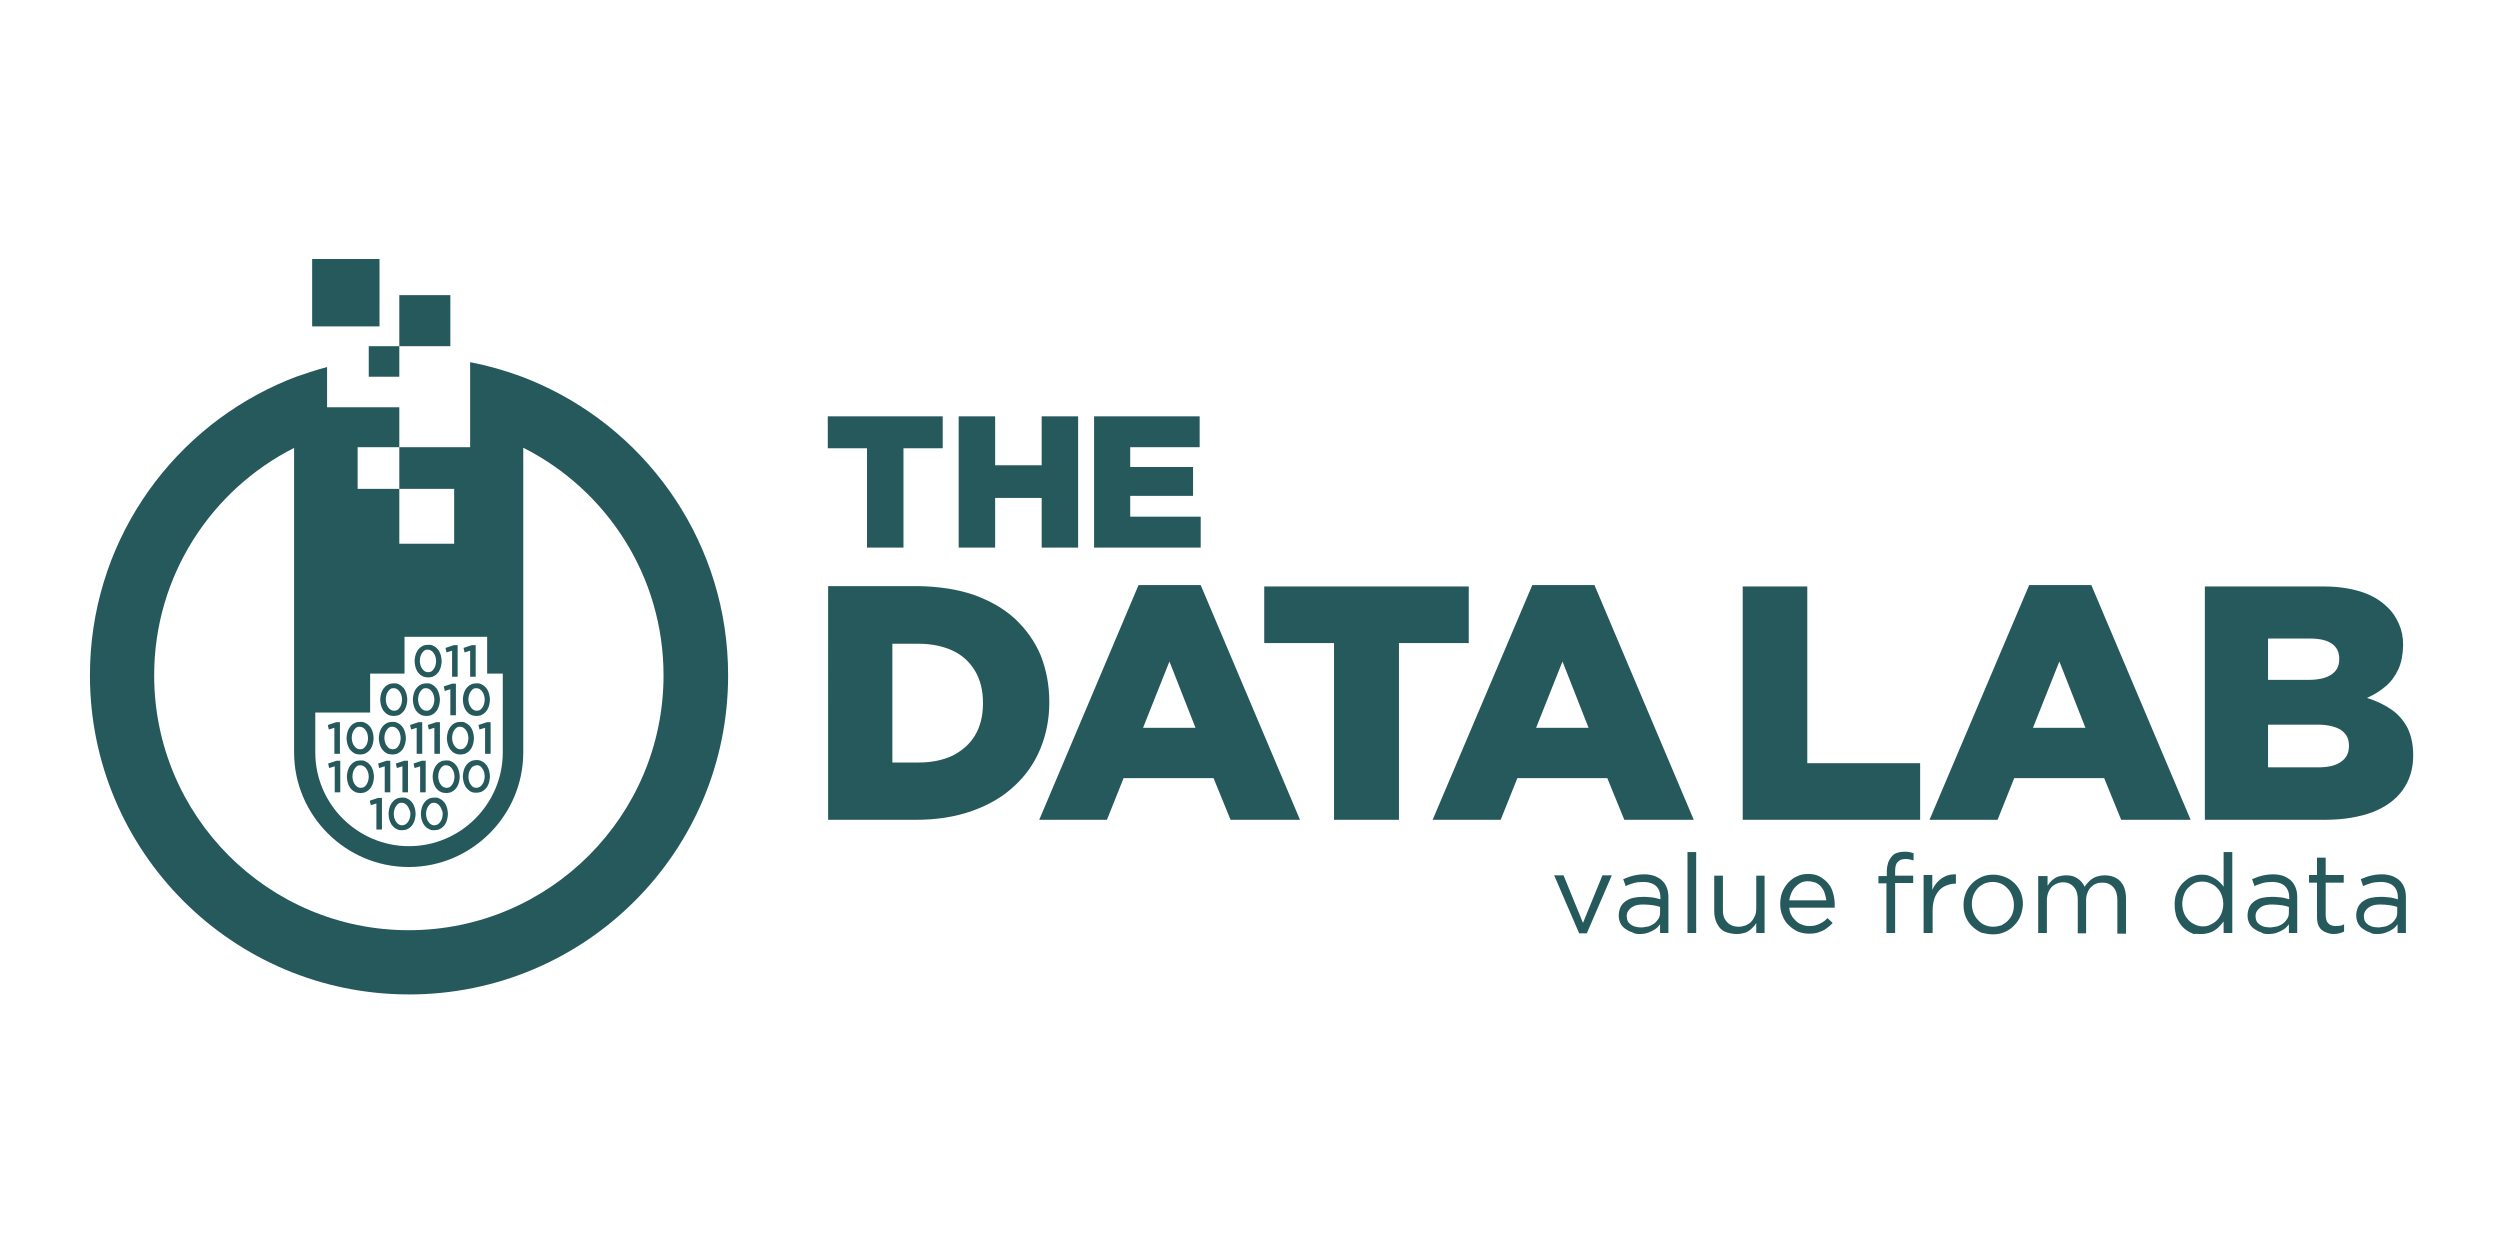 <?xml version="1.0" encoding="utf-8"?>
<!-- Generator: Adobe Illustrator 26.3.1, SVG Export Plug-In . SVG Version: 6.00 Build 0)  -->
<svg version="1.1" id="Layer_1" xmlns="http://www.w3.org/2000/svg" xmlns:xlink="http://www.w3.org/1999/xlink" x="0px" y="0px"
	 viewBox="0 0 720 360" style="enable-background:new 0 0 720 360;" xml:space="preserve">
<style type="text/css">
	.st0{fill-rule:evenodd;clip-rule:evenodd;fill:#25595C;}
	.st1{fill:#25595C;}
</style>
<path class="st0" d="M80,110.7c-31.9,14.4-54.1,46.5-54.1,83.8c0,50.7,41.1,91.9,91.9,91.9s91.9-41.1,91.9-91.9
	c0-37.3-22.2-69.4-54.1-83.8c-1.7-0.8-3.5-1.5-5.3-2.2c-4.8-1.8-9.8-3.2-14.9-4.2v4.2v20.3H115v12h15.8v15.8H115v-15.8h-12v-12h12
	v-11.5c-6.9,0-13.8,0-20.8,0v-8.8v-2.8c-3,0.8-6,1.8-8.9,2.8C83.5,109.2,81.7,109.9,80,110.7L80,110.7z M90.8,216.1v-10.9h15.8V194
	h9.9v-10.6h23.8V194h4.5v13.8v8.9c0,14.8-12.1,27-27,27c-14.8,0-27-12.1-27-27L90.8,216.1L90.8,216.1z M150.8,129
	c23.9,12.1,40.3,36.9,40.3,65.5c0,40.5-32.9,73.4-73.4,73.4S44.4,235,44.4,194.5c0-28.6,16.4-53.4,40.3-65.5v87.7
	c0,18.2,14.9,33,33,33l0,0c18.2,0,33-14.9,33-33V129z"/>
<path class="st0" d="M115,99.7h-8.8v8.8h8.8V99.7h14.7V85H115V99.7L115,99.7z M89.9,74.6h19.4v19.4H89.9V74.6z"/>
<path class="st1" d="M135.4,194.9h1.6v-9.1h-1.1l-2.4,0.8l0.3,1.3l1.6-0.5V194.9L135.4,194.9z M121.9,237.2c0.2,0.4,0.5,0.7,0.8,1
	c0.3,0.3,0.7,0.5,1.1,0.7c0.4,0.2,0.8,0.2,1.3,0.2c0.5,0,0.9-0.1,1.3-0.2c0.4-0.2,0.8-0.4,1.1-0.7c0.3-0.3,0.6-0.6,0.8-1
	c0.2-0.4,0.4-0.8,0.5-1.3c0.1-0.5,0.2-1,0.2-1.5v0c0-0.5-0.1-1-0.2-1.5c-0.1-0.5-0.3-0.9-0.5-1.3c-0.2-0.4-0.5-0.7-0.8-1
	c-0.3-0.3-0.7-0.5-1.1-0.7c-0.4-0.2-0.8-0.2-1.3-0.2c-0.5,0-0.9,0.1-1.3,0.2c-0.4,0.2-0.8,0.4-1.1,0.7c-0.3,0.3-0.6,0.6-0.8,1
	c-0.2,0.4-0.4,0.8-0.5,1.3c-0.1,0.5-0.2,1-0.2,1.5v0c0,0.5,0.1,1,0.2,1.5C121.5,236.4,121.7,236.8,121.9,237.2L121.9,237.2z
	 M127.5,234.4c0,0.5-0.1,0.9-0.2,1.3c-0.1,0.4-0.3,0.7-0.5,1c-0.2,0.3-0.4,0.5-0.7,0.7c-0.3,0.2-0.6,0.2-1,0.3c-0.4,0-0.7-0.1-1-0.3
	c-0.3-0.2-0.5-0.4-0.7-0.7c-0.2-0.3-0.4-0.6-0.5-1c-0.1-0.4-0.2-0.8-0.2-1.3v0c0-0.5,0.1-0.9,0.2-1.3c0.1-0.4,0.3-0.7,0.5-1
	c0.2-0.3,0.4-0.5,0.7-0.7c0.3-0.2,0.6-0.2,0.9-0.2c0.4,0,0.7,0.1,1,0.3c0.3,0.2,0.5,0.4,0.7,0.7c0.2,0.3,0.4,0.6,0.5,1
	C127.4,233.5,127.5,233.9,127.5,234.4L127.5,234.4L127.5,234.4z M112.6,237.2c0.2,0.4,0.5,0.7,0.8,1c0.3,0.3,0.7,0.5,1.1,0.7
	c0.4,0.2,0.8,0.2,1.3,0.2c0.5,0,0.9-0.1,1.3-0.2c0.4-0.2,0.8-0.4,1.1-0.7c0.3-0.3,0.6-0.6,0.8-1c0.2-0.4,0.4-0.8,0.5-1.3
	c0.1-0.5,0.2-1,0.2-1.5v0c0-0.5-0.1-1-0.2-1.5c-0.1-0.5-0.3-0.9-0.5-1.3c-0.2-0.4-0.5-0.7-0.8-1c-0.3-0.3-0.7-0.5-1.1-0.7
	c-0.4-0.2-0.8-0.2-1.3-0.2c-0.5,0-0.9,0.1-1.3,0.2c-0.4,0.2-0.8,0.4-1.1,0.7c-0.3,0.3-0.6,0.6-0.8,1c-0.2,0.4-0.4,0.8-0.5,1.3
	c-0.1,0.5-0.2,1-0.2,1.5v0c0,0.5,0.1,1,0.2,1.5C112.2,236.4,112.4,236.8,112.6,237.2L112.6,237.2z M118.2,234.4
	c0,0.5-0.1,0.9-0.2,1.3c-0.1,0.4-0.3,0.7-0.5,1c-0.2,0.3-0.4,0.5-0.7,0.7c-0.3,0.2-0.6,0.2-1,0.3c-0.4,0-0.7-0.1-1-0.3
	c-0.3-0.2-0.5-0.4-0.7-0.7c-0.2-0.3-0.4-0.6-0.5-1c-0.1-0.4-0.2-0.8-0.2-1.3v0c0-0.5,0.1-0.9,0.2-1.3c0.1-0.4,0.3-0.7,0.5-1
	c0.2-0.3,0.4-0.5,0.7-0.7c0.3-0.2,0.6-0.2,0.9-0.2c0.4,0,0.7,0.1,1,0.3c0.3,0.2,0.5,0.4,0.7,0.7c0.2,0.3,0.4,0.6,0.5,1
	C118.1,233.5,118.2,233.9,118.2,234.4L118.2,234.4L118.2,234.4z M108.4,231.4v7.5h1.6v-9.1h-1.1l-2.4,0.8l0.3,1.3L108.4,231.4
	L108.4,231.4z M128.6,226.9c-0.4,0-0.7-0.1-1-0.3c-0.3-0.2-0.5-0.4-0.7-0.7c-0.2-0.3-0.4-0.6-0.5-1c-0.1-0.4-0.2-0.8-0.2-1.3v0
	c0-0.5,0.1-0.9,0.2-1.3c0.1-0.4,0.3-0.7,0.5-1c0.2-0.3,0.4-0.5,0.7-0.7c0.3-0.2,0.6-0.2,0.9-0.2c0.4,0,0.7,0.1,1,0.3
	c0.3,0.2,0.5,0.4,0.7,0.7c0.2,0.3,0.4,0.6,0.5,1c0.1,0.4,0.2,0.8,0.2,1.3v0c0,0.4-0.1,0.9-0.2,1.3c-0.1,0.4-0.3,0.7-0.5,1
	c-0.2,0.3-0.4,0.5-0.7,0.7C129.2,226.8,128.9,226.9,128.6,226.9L128.6,226.9z M135.9,228.1c0.4,0.2,0.8,0.2,1.3,0.2
	c0.5,0,0.9-0.1,1.3-0.2c0.4-0.2,0.8-0.4,1.1-0.7c0.3-0.3,0.6-0.6,0.8-1c0.2-0.4,0.4-0.8,0.5-1.3c0.1-0.5,0.2-1,0.2-1.5v0
	c0-0.5-0.1-1-0.2-1.5c-0.1-0.5-0.3-0.9-0.5-1.3c-0.2-0.4-0.5-0.7-0.8-1c-0.3-0.3-0.7-0.5-1.1-0.7c-0.3-0.1-0.6-0.2-1-0.2
	c-0.1,0-0.2,0-0.3,0c-0.5,0-0.9,0.1-1.3,0.2c-0.4,0.2-0.8,0.4-1.1,0.7c-0.3,0.3-0.6,0.6-0.8,1c0,0.1-0.1,0.1-0.1,0.2
	c-0.2,0.3-0.3,0.7-0.4,1.1c-0.1,0.5-0.2,1-0.2,1.5v0c0,0.5,0.1,1,0.2,1.5c0.1,0.5,0.3,0.9,0.5,1.3c0.2,0.4,0.5,0.7,0.8,1
	C135.1,227.7,135.5,228,135.9,228.1L135.9,228.1z M136.3,226.7c-0.3-0.2-0.5-0.4-0.7-0.7c-0.2-0.3-0.4-0.6-0.5-1
	c-0.1-0.4-0.2-0.8-0.2-1.3v0c0-0.5,0.1-0.9,0.2-1.3c0.1-0.4,0.3-0.7,0.5-1c0.1-0.1,0.1-0.2,0.2-0.3c0.2-0.2,0.3-0.3,0.5-0.4
	c0.3-0.2,0.6-0.2,0.9-0.3c0.1,0,0.3,0,0.4,0c0.2,0,0.4,0.1,0.6,0.2c0.3,0.2,0.5,0.4,0.7,0.7c0.2,0.3,0.4,0.6,0.5,1
	c0.1,0.4,0.2,0.8,0.2,1.3v0c0,0.4-0.1,0.9-0.2,1.3c-0.1,0.4-0.3,0.7-0.5,1c-0.2,0.3-0.4,0.5-0.7,0.7c-0.3,0.2-0.6,0.2-1,0.3
	C136.9,226.9,136.6,226.8,136.3,226.7L136.3,226.7z M128.5,228.4c0.5,0,0.9-0.1,1.3-0.2c0.4-0.2,0.8-0.4,1.1-0.7
	c0.3-0.3,0.6-0.6,0.8-1c0.2-0.4,0.4-0.8,0.5-1.3c0.1-0.5,0.2-1,0.2-1.5v0c0-0.5-0.1-1-0.2-1.5c-0.1-0.5-0.3-0.9-0.5-1.3
	c-0.2-0.4-0.5-0.7-0.8-1c-0.3-0.3-0.7-0.5-1.1-0.7c-0.4-0.2-0.8-0.2-1.3-0.2c-0.5,0-0.9,0.1-1.3,0.2c-0.4,0.2-0.8,0.4-1.1,0.7
	c-0.3,0.3-0.6,0.6-0.8,1c-0.2,0.4-0.4,0.8-0.5,1.3c-0.1,0.5-0.2,1-0.2,1.5v0c0,0.5,0.1,1,0.2,1.5c0.1,0.5,0.3,0.9,0.5,1.3
	c0.2,0.4,0.5,0.7,0.8,1c0.3,0.3,0.7,0.5,1.1,0.7C127.6,228.3,128.1,228.4,128.5,228.4L128.5,228.4z M121,228.2h1.6v-9.1h-1.1
	l-2.4,0.8l0.3,1.3l1.6-0.5V228.2L121,228.2z M115.9,228.2h1.6v-9.1h-1.1l-2.4,0.8l0.3,1.3l1.6-0.5V228.2L115.9,228.2z M110.8,228.2
	h1.6v-9.1h-1.1l-2.4,0.8l0.3,1.3l1.6-0.5V228.2L110.8,228.2z M103.9,226.9c-0.4,0-0.7-0.1-1-0.3c-0.3-0.2-0.5-0.4-0.7-0.7
	c-0.2-0.3-0.4-0.6-0.5-1c-0.1-0.4-0.2-0.8-0.2-1.3v0c0-0.5,0.1-0.9,0.2-1.3c0.1-0.4,0.3-0.7,0.5-1c0.2-0.3,0.4-0.5,0.7-0.7
	c0.3-0.2,0.6-0.2,0.9-0.2c0.4,0,0.7,0.1,1,0.3c0.3,0.2,0.5,0.4,0.7,0.7c0.2,0.3,0.4,0.6,0.5,1c0.1,0.4,0.2,0.8,0.2,1.3v0
	c0,0.4-0.1,0.9-0.2,1.3c-0.1,0.4-0.3,0.7-0.5,1c-0.2,0.3-0.4,0.5-0.7,0.7C104.5,226.8,104.2,226.9,103.9,226.9L103.9,226.9z
	 M103.8,228.4c0.5,0,0.9-0.1,1.3-0.2c0.4-0.2,0.8-0.4,1.1-0.7c0.3-0.3,0.6-0.6,0.8-1c0.2-0.4,0.4-0.8,0.5-1.3c0.1-0.5,0.2-1,0.2-1.5
	v0c0-0.5-0.1-1-0.2-1.5c-0.1-0.5-0.3-0.9-0.5-1.3c-0.2-0.4-0.5-0.7-0.8-1c-0.3-0.3-0.7-0.5-1.1-0.7c-0.4-0.2-0.8-0.2-1.3-0.2
	c-0.5,0-0.9,0.1-1.3,0.2c-0.4,0.2-0.8,0.4-1.1,0.7c-0.3,0.3-0.6,0.6-0.8,1c-0.2,0.4-0.4,0.8-0.5,1.3c-0.1,0.5-0.2,1-0.2,1.5v0
	c0,0.5,0.1,1,0.2,1.5c0.1,0.5,0.3,0.9,0.5,1.3c0.2,0.4,0.5,0.7,0.8,1c0.3,0.3,0.7,0.5,1.1,0.7C102.9,228.3,103.4,228.4,103.8,228.4
	L103.8,228.4z M96.4,228.2h1.6v-9.1h-1.1l-2.4,0.8l0.3,1.3l1.6-0.5V228.2L96.4,228.2z M132.6,215.8c-0.4,0-0.7-0.1-1-0.3
	c-0.3-0.2-0.5-0.4-0.7-0.7c-0.2-0.3-0.4-0.6-0.5-1c-0.1-0.4-0.2-0.8-0.2-1.3v0c0-0.5,0.1-0.9,0.2-1.3c0.1-0.4,0.3-0.7,0.5-1
	c0.2-0.3,0.4-0.5,0.7-0.7c0.3-0.2,0.6-0.2,0.9-0.2c0.4,0,0.7,0.1,1,0.3c0.3,0.2,0.5,0.4,0.7,0.7c0.2,0.3,0.4,0.6,0.5,1
	c0.1,0.4,0.2,0.8,0.2,1.3v0c0,0.4-0.1,0.9-0.2,1.3c-0.1,0.4-0.3,0.7-0.5,1c-0.2,0.3-0.4,0.5-0.7,0.7
	C133.3,215.7,133,215.8,132.6,215.8L132.6,215.8z M132.6,217.3c0.5,0,0.9-0.1,1.3-0.2c0.4-0.2,0.8-0.4,1.1-0.7
	c0.3-0.3,0.6-0.6,0.8-1c0.2-0.4,0.4-0.8,0.5-1.3c0.1-0.5,0.2-1,0.2-1.5v0c0-0.5-0.1-1-0.2-1.5c-0.1-0.5-0.3-0.9-0.5-1.3
	c-0.2-0.4-0.5-0.7-0.8-1c-0.3-0.3-0.7-0.5-1.1-0.7c-0.4-0.2-0.8-0.2-1.3-0.2c-0.5,0-0.9,0.1-1.3,0.2c-0.4,0.2-0.8,0.4-1.1,0.7
	c-0.3,0.3-0.6,0.6-0.8,1c-0.2,0.4-0.4,0.8-0.5,1.3c-0.1,0.5-0.2,1-0.2,1.5v0c0,0.5,0.1,1,0.2,1.5c0.1,0.5,0.3,0.9,0.5,1.3
	c0.2,0.4,0.5,0.7,0.8,1c0.3,0.3,0.7,0.5,1.1,0.7C131.7,217.2,132.1,217.3,132.6,217.3L132.6,217.3z M125.1,217.1h1.6V208h-1.1
	l-2.4,0.8l0.3,1.3l1.6-0.5V217.1L125.1,217.1z M120,217.1h1.6V208h-1.1l-2.4,0.8l0.3,1.3l1.6-0.5V217.1L120,217.1z M113.1,215.8
	c-0.4,0-0.7-0.1-1-0.3c-0.3-0.2-0.5-0.4-0.7-0.7c-0.2-0.3-0.4-0.6-0.5-1c-0.1-0.4-0.2-0.8-0.2-1.3v0c0-0.5,0.1-0.9,0.2-1.3
	c0.1-0.4,0.3-0.7,0.5-1c0.2-0.3,0.4-0.5,0.7-0.7c0.3-0.2,0.6-0.2,0.9-0.2c0.4,0,0.7,0.1,1,0.3c0.3,0.2,0.5,0.4,0.7,0.7
	c0.2,0.3,0.4,0.6,0.5,1c0.1,0.4,0.2,0.8,0.2,1.3v0c0,0.4-0.1,0.9-0.2,1.3c-0.1,0.4-0.3,0.7-0.5,1c-0.2,0.3-0.4,0.5-0.7,0.7
	C113.7,215.7,113.4,215.8,113.1,215.8L113.1,215.8z M113,217.3c0.5,0,0.9-0.1,1.3-0.2c0.4-0.2,0.8-0.4,1.1-0.7
	c0.3-0.3,0.6-0.6,0.8-1c0.2-0.4,0.4-0.8,0.5-1.3c0.1-0.5,0.2-1,0.2-1.5v0c0-0.5-0.1-1-0.2-1.5c-0.1-0.5-0.3-0.9-0.5-1.3
	c-0.2-0.4-0.5-0.7-0.8-1c-0.3-0.3-0.7-0.5-1.1-0.7c-0.4-0.2-0.8-0.2-1.3-0.2c-0.5,0-0.9,0.1-1.3,0.2c-0.4,0.2-0.8,0.4-1.1,0.7
	c-0.3,0.3-0.6,0.6-0.8,1c-0.2,0.4-0.4,0.8-0.5,1.3c-0.1,0.5-0.2,1-0.2,1.5v0c0,0.5,0.1,1,0.2,1.5c0.1,0.5,0.3,0.9,0.5,1.3
	c0.2,0.4,0.5,0.7,0.8,1c0.3,0.3,0.7,0.5,1.1,0.7C112.1,217.2,112.6,217.3,113,217.3L113,217.3z M103.7,215.8c-0.4,0-0.7-0.1-1-0.3
	c-0.3-0.2-0.5-0.4-0.7-0.7c-0.2-0.3-0.4-0.6-0.5-1c-0.1-0.4-0.2-0.8-0.2-1.3v0c0-0.5,0.1-0.9,0.2-1.3c0.1-0.4,0.3-0.7,0.5-1
	c0.2-0.3,0.4-0.5,0.7-0.7c0.3-0.2,0.6-0.2,0.9-0.2c0.4,0,0.7,0.1,1,0.3c0.3,0.2,0.5,0.4,0.7,0.7c0.2,0.3,0.4,0.6,0.5,1
	c0.1,0.4,0.2,0.8,0.2,1.3v0c0,0.4-0.1,0.9-0.2,1.3c-0.1,0.4-0.3,0.7-0.5,1c-0.2,0.3-0.4,0.5-0.7,0.7
	C104.4,215.7,104,215.8,103.7,215.8L103.7,215.8z M103.7,217.3c0.5,0,0.9-0.1,1.3-0.2c0.4-0.2,0.8-0.4,1.1-0.7
	c0.3-0.3,0.6-0.6,0.8-1c0.2-0.4,0.4-0.8,0.5-1.3c0.1-0.5,0.2-1,0.2-1.5v0c0-0.5-0.1-1-0.2-1.5c-0.1-0.5-0.3-0.9-0.5-1.3
	c-0.2-0.4-0.5-0.7-0.8-1c-0.3-0.3-0.7-0.5-1.1-0.7c-0.4-0.2-0.8-0.2-1.3-0.2c-0.5,0-0.9,0.1-1.3,0.2c-0.4,0.2-0.8,0.4-1.1,0.7
	c-0.3,0.3-0.6,0.6-0.8,1c-0.2,0.4-0.4,0.8-0.5,1.3c-0.1,0.5-0.2,1-0.2,1.5v0c0,0.5,0.1,1,0.2,1.5c0.1,0.5,0.3,0.9,0.5,1.3
	c0.2,0.4,0.5,0.7,0.8,1c0.3,0.3,0.7,0.5,1.1,0.7C102.7,217.2,103.2,217.3,103.7,217.3L103.7,217.3z M96.3,209.6v7.5h1.6V208h-1.1
	l-2.4,0.8l0.3,1.3L96.3,209.6L96.3,209.6z M139.7,209.6v7.5h1.6V208h-1.1l-2.4,0.8l0.3,1.3L139.7,209.6L139.7,209.6z M137.3,204.7
	c-0.4,0-0.7-0.1-1-0.3c-0.3-0.2-0.5-0.4-0.7-0.7c-0.2-0.3-0.4-0.6-0.5-1c-0.1-0.4-0.2-0.8-0.2-1.3v0c0-0.5,0.1-0.9,0.2-1.3
	c0.1-0.4,0.3-0.7,0.5-1c0.2-0.3,0.4-0.5,0.7-0.7c0.3-0.2,0.6-0.2,0.9-0.2c0.4,0,0.7,0.1,1,0.3c0.3,0.2,0.5,0.4,0.7,0.7
	c0.2,0.3,0.4,0.6,0.5,1c0.1,0.4,0.2,0.8,0.2,1.3v0c0,0.4-0.1,0.9-0.2,1.3c-0.1,0.4-0.3,0.7-0.5,1c-0.2,0.3-0.4,0.5-0.7,0.7
	C137.9,204.6,137.6,204.7,137.3,204.7L137.3,204.7z M137.2,206.2c0.5,0,0.9-0.1,1.3-0.2c0.4-0.2,0.8-0.4,1.1-0.7
	c0.3-0.3,0.6-0.6,0.8-1c0.2-0.4,0.4-0.8,0.5-1.3c0.1-0.5,0.2-1,0.2-1.5v0c0-0.5-0.1-1-0.2-1.5c-0.1-0.5-0.3-0.9-0.5-1.3
	c-0.2-0.4-0.5-0.7-0.8-1c-0.3-0.3-0.7-0.5-1.1-0.7c-0.4-0.2-0.8-0.2-1.3-0.2c-0.5,0-0.9,0.1-1.3,0.2c-0.4,0.2-0.8,0.4-1.1,0.7
	c-0.3,0.3-0.6,0.6-0.8,1c-0.2,0.4-0.4,0.8-0.5,1.3c-0.1,0.5-0.2,1-0.2,1.5v0c0,0.5,0.1,1,0.2,1.5c0.1,0.5,0.3,0.9,0.5,1.3
	c0.2,0.4,0.5,0.7,0.8,1c0.3,0.3,0.7,0.5,1.1,0.7C136.3,206.1,136.8,206.2,137.2,206.2L137.2,206.2z M129.7,206h1.6v-9.1h-1.1
	l-2.4,0.8l0.3,1.3l1.6-0.5V206L129.7,206z M122.8,204.7c-0.4,0-0.7-0.1-1-0.3c-0.3-0.2-0.5-0.4-0.7-0.7c-0.2-0.3-0.4-0.6-0.5-1
	c-0.1-0.4-0.2-0.8-0.2-1.3v0c0-0.5,0.1-0.9,0.2-1.3c0.1-0.4,0.3-0.7,0.5-1c0.2-0.3,0.4-0.5,0.7-0.7c0.3-0.2,0.6-0.2,0.9-0.2
	c0.4,0,0.7,0.1,1,0.3c0.3,0.2,0.5,0.4,0.7,0.7c0.2,0.3,0.4,0.6,0.5,1c0.1,0.4,0.2,0.8,0.2,1.3v0c0,0.4-0.1,0.9-0.2,1.3
	c-0.1,0.4-0.3,0.7-0.5,1c-0.2,0.3-0.4,0.5-0.7,0.7C123.5,204.6,123.2,204.7,122.8,204.7L122.8,204.7z M122.8,206.2
	c0.5,0,0.9-0.1,1.3-0.2c0.4-0.2,0.8-0.4,1.1-0.7c0.3-0.3,0.6-0.6,0.8-1c0.2-0.4,0.4-0.8,0.5-1.3c0.1-0.5,0.2-1,0.2-1.5v0
	c0-0.5-0.1-1-0.2-1.5c-0.1-0.5-0.3-0.9-0.5-1.3c-0.2-0.4-0.5-0.7-0.8-1c-0.3-0.3-0.7-0.5-1.1-0.7c-0.4-0.2-0.8-0.2-1.3-0.2
	c-0.5,0-0.9,0.1-1.3,0.2c-0.4,0.2-0.8,0.4-1.1,0.7c-0.3,0.3-0.6,0.6-0.8,1c-0.2,0.4-0.4,0.8-0.5,1.3c-0.1,0.5-0.2,1-0.2,1.5v0
	c0,0.5,0.1,1,0.2,1.5c0.1,0.5,0.3,0.9,0.5,1.3c0.2,0.4,0.5,0.7,0.8,1c0.3,0.3,0.7,0.5,1.1,0.7C121.9,206.1,122.3,206.2,122.8,206.2
	L122.8,206.2z M113.5,204.7c-0.4,0-0.7-0.1-1-0.3c-0.3-0.2-0.5-0.4-0.7-0.7c-0.2-0.3-0.4-0.6-0.5-1c-0.1-0.4-0.2-0.8-0.2-1.3v0
	c0-0.5,0.1-0.9,0.2-1.3c0.1-0.4,0.3-0.7,0.5-1c0.2-0.3,0.4-0.5,0.7-0.7c0.3-0.2,0.6-0.2,0.9-0.2c0.4,0,0.7,0.1,1,0.3
	c0.3,0.2,0.5,0.4,0.7,0.7c0.2,0.3,0.4,0.6,0.5,1c0.1,0.4,0.2,0.8,0.2,1.3v0c0,0.4-0.1,0.9-0.2,1.3c-0.1,0.4-0.3,0.7-0.5,1
	c-0.2,0.3-0.4,0.5-0.7,0.7C114.1,204.6,113.8,204.7,113.5,204.7L113.5,204.7z M113.4,206.2c0.5,0,0.9-0.1,1.3-0.2s0.8-0.4,1.1-0.7
	c0.3-0.3,0.6-0.6,0.8-1c0.2-0.4,0.4-0.8,0.5-1.3c0.1-0.5,0.2-1,0.2-1.5v0c0-0.5-0.1-1-0.2-1.5c-0.1-0.5-0.3-0.9-0.5-1.3
	c-0.2-0.4-0.5-0.7-0.8-1c-0.3-0.3-0.7-0.5-1.1-0.7c-0.4-0.2-0.8-0.2-1.3-0.2c-0.5,0-0.9,0.1-1.3,0.2c-0.4,0.2-0.8,0.4-1.1,0.7
	c-0.3,0.3-0.6,0.6-0.8,1c-0.2,0.4-0.4,0.8-0.5,1.3c-0.1,0.5-0.2,1-0.2,1.5v0c0,0.5,0.1,1,0.2,1.5c0.1,0.5,0.3,0.9,0.5,1.3
	c0.2,0.4,0.5,0.7,0.8,1c0.3,0.3,0.7,0.5,1.1,0.7C112.5,206.1,112.9,206.2,113.4,206.2L113.4,206.2z M130.2,194.9h1.6v-9.1h-1.1
	l-2.4,0.8l0.3,1.3l1.6-0.5V194.9L130.2,194.9z M123.3,193.6c-0.4,0-0.7-0.1-1-0.3c-0.3-0.2-0.5-0.4-0.7-0.7c-0.2-0.3-0.4-0.6-0.5-1
	c-0.1-0.4-0.2-0.8-0.2-1.3v0c0-0.5,0.1-0.9,0.2-1.3c0.1-0.4,0.3-0.7,0.5-1c0.2-0.3,0.4-0.5,0.7-0.7c0.3-0.2,0.6-0.2,0.9-0.2
	c0.4,0,0.7,0.1,1,0.3c0.3,0.2,0.5,0.4,0.7,0.7c0.2,0.3,0.4,0.6,0.5,1c0.1,0.4,0.2,0.8,0.2,1.3v0c0,0.4-0.1,0.9-0.2,1.3
	c-0.1,0.4-0.3,0.7-0.5,1c-0.2,0.3-0.4,0.5-0.7,0.7C124,193.5,123.7,193.6,123.3,193.6L123.3,193.6z M123.3,195.1
	c0.5,0,0.9-0.1,1.3-0.2c0.4-0.2,0.8-0.4,1.1-0.7c0.3-0.3,0.6-0.6,0.8-1c0.2-0.4,0.4-0.8,0.5-1.3c0.1-0.5,0.2-1,0.2-1.5v0
	c0-0.5-0.1-1-0.2-1.5c-0.1-0.5-0.3-0.9-0.5-1.3c-0.2-0.4-0.5-0.7-0.8-1c-0.3-0.3-0.7-0.5-1.1-0.7c-0.4-0.2-0.8-0.2-1.3-0.2
	c-0.5,0-0.9,0.1-1.3,0.2c-0.4,0.2-0.8,0.4-1.1,0.7c-0.3,0.3-0.6,0.6-0.8,1c-0.2,0.4-0.4,0.8-0.5,1.3c-0.1,0.5-0.2,1-0.2,1.5v0
	c0,0.5,0.1,1,0.2,1.5c0.1,0.5,0.3,0.9,0.5,1.3c0.2,0.4,0.5,0.7,0.8,1c0.3,0.3,0.7,0.5,1.1,0.7C122.4,195,122.8,195.1,123.3,195.1z"
	/>
<path class="st1" d="M249.7,157.7h10.5v-28.6h11.3v-9.2h-33.1v9.2h11.3V157.7L249.7,157.7z M315.2,157.7h30.6v-8.9h-20.3v-6h18.1
	v-8.3h-18.1v-5.7h20v-8.9h-30.4V157.7L315.2,157.7z M276.1,157.7h10.5v-14.3H300v14.3h10.5v-37.8H300v14.1h-13.4v-14.1h-10.5V157.7z
	"/>
<path class="st1" d="M238.4,236.1h25.5c6.1,0,11.4-0.9,16.2-2.6c4.7-1.7,8.7-4,12-7.1c3.3-3,5.8-6.6,7.5-10.7
	c1.7-4.1,2.6-8.6,2.6-13.4v-0.2c0-4.9-0.9-9.3-2.5-13.4c-1.7-4-4.2-7.5-7.4-10.5c-3.3-3-7.2-5.2-11.9-6.9c-4.7-1.6-10-2.4-16-2.5
	h-25.9V236.1L238.4,236.1z M412.6,236.1h19.6l4.8-12h25.9l4.9,12h20l-28.6-67.6h-17.9L412.6,236.1L412.6,236.1z M442.4,209.6
	l7.6-19.1l7.5,19.1H442.4L442.4,209.6z M384.2,236.1v-50.9h-20.1v-16.3H423v16.3h-20.1v50.9H384.2L384.2,236.1z M299.3,236.1
	l28.6-67.6h17.9l28.6,67.6h-20l-4.9-12h-25.9l-4.8,12H299.3L299.3,236.1z M329.2,209.6h15.1l-7.5-19.1L329.2,209.6L329.2,209.6z
	 M257,219.6v-34.2h7.6c3.7,0,7,0.7,9.8,2s4.9,3.3,6.4,5.8c1.5,2.5,2.3,5.6,2.3,9.2v0.2c0,3.6-0.8,6.7-2.3,9.2
	c-1.5,2.5-3.7,4.4-6.4,5.8c-2.8,1.3-6,2-9.8,2H257z"/>
<path class="st1" d="M501.9,236.1h51.1v-16.3h-32.5v-50.9h-18.6V236.1L501.9,236.1z M635,236.1h34.6c5.4,0,9.9-0.8,13.7-2.2
	c3.8-1.5,6.7-3.6,8.7-6.4c2-2.8,3-6.1,3-9.9v-0.2c0-3-0.6-5.6-1.6-7.7c-1.1-2.1-2.6-3.9-4.6-5.3c-2-1.4-4.3-2.5-7.1-3.4
	c2-0.9,3.8-2,5.3-3.3c1.6-1.3,2.8-3,3.7-4.9c0.9-1.9,1.3-4.2,1.4-6.8v-0.2c0-2.3-0.4-4.3-1.2-6.1c-0.8-1.8-1.8-3.4-3.2-4.7
	c-2-2-4.4-3.5-7.5-4.5c-3-1-6.7-1.6-10.9-1.6H635V236.1L635,236.1z M653.2,195.7v-11.8h12.1c2.8,0,4.9,0.5,6.3,1.5
	c1.4,1,2.1,2.4,2.1,4.3v0.2c0,2-0.8,3.4-2.3,4.4c-1.5,1-3.7,1.5-6.5,1.5H653.2L653.2,195.7z M653.2,221.1v-12.4h14.2
	c3.1,0,5.4,0.6,6.9,1.6c1.5,1.1,2.2,2.5,2.2,4.4v0.2c0,2-0.8,3.5-2.3,4.5c-1.5,1.1-3.7,1.6-6.6,1.6H653.2L653.2,221.1z M555.7,236.1
	h19.6l4.8-12h25.9l4.9,12h20l-28.6-67.6h-17.9L555.7,236.1L555.7,236.1z M585.5,209.6l7.6-19.1l7.5,19.1H585.5z"/>
<path class="st1" d="M454.8,268.8h2.2l7.2-16.7h-2.7l-5.6,13.7l-5.6-13.7h-2.7L454.8,268.8L454.8,268.8z M472.1,269
	c1,0,1.8-0.1,2.6-0.4c0.8-0.3,1.4-0.6,2-1c0.6-0.4,1-0.9,1.4-1.4v2.5h2.4v-10.1c0-1.1-0.1-2-0.4-2.8c-0.3-0.8-0.7-1.5-1.3-2.1
	c-0.6-0.6-1.3-1-2.2-1.4c-0.9-0.3-1.9-0.5-3.1-0.5c-0.8,0-1.6,0.1-2.2,0.2c-0.7,0.1-1.3,0.3-2,0.5c-0.6,0.2-1.2,0.5-1.8,0.7l0.7,2
	c0.8-0.4,1.5-0.6,2.4-0.9c0.8-0.2,1.7-0.3,2.7-0.3c1,0,1.9,0.2,2.6,0.5c0.7,0.3,1.3,0.8,1.7,1.5c0.4,0.7,0.6,1.5,0.6,2.5v0.5
	c-0.5-0.1-1-0.3-1.5-0.4c-0.5-0.1-1.1-0.2-1.6-0.2c-0.6-0.1-1.2-0.1-1.9-0.1c-1.1,0-2,0.1-2.9,0.3c-0.9,0.2-1.6,0.6-2.2,1
	c-0.6,0.5-1.1,1-1.4,1.7c-0.3,0.7-0.5,1.5-0.5,2.3v0.1c0,0.8,0.2,1.6,0.5,2.2c0.3,0.6,0.8,1.2,1.4,1.6c0.6,0.4,1.2,0.8,2,1
	C470.6,268.9,471.4,269,472.1,269L472.1,269z M472.6,267.1c-0.6,0-1.1-0.1-1.6-0.2c-0.5-0.1-0.9-0.4-1.3-0.6c-0.4-0.3-0.7-0.6-0.9-1
	c-0.2-0.4-0.3-0.9-0.3-1.4v-0.1c0-0.7,0.2-1.2,0.6-1.7c0.4-0.5,0.9-0.9,1.6-1.2c0.7-0.3,1.6-0.4,2.6-0.4c1,0,1.9,0.1,2.7,0.2
	c0.8,0.1,1.5,0.3,2.1,0.5v1.5c0,0.7-0.1,1.3-0.4,1.8c-0.3,0.5-0.7,1-1.2,1.4c-0.5,0.4-1.1,0.7-1.7,0.9
	C474.1,266.9,473.4,267.1,472.6,267.1L472.6,267.1z M486,268.7h2.5v-23.3H486V268.7L486,268.7z M500.2,269c0.9,0,1.8-0.2,2.5-0.4
	c0.7-0.3,1.3-0.7,1.8-1.2c0.5-0.5,1-1,1.3-1.6v2.9h2.4v-16.5h-2.4v9.5c0,0.8-0.1,1.5-0.4,2.1c-0.3,0.6-0.6,1.2-1,1.6
	c-0.4,0.5-1,0.8-1.6,1.1c-0.6,0.2-1.3,0.4-2,0.4c-1,0-1.8-0.2-2.5-0.6c-0.7-0.4-1.2-1-1.6-1.7c-0.4-0.7-0.5-1.6-0.5-2.7v-9.7h-2.5
	v10.3c0,1.3,0.3,2.5,0.8,3.5c0.5,1,1.2,1.8,2.2,2.3C497.7,268.7,498.9,269,500.2,269L500.2,269z M515.3,261.4h13.1
	c0-0.2,0-0.4,0-0.5c0-0.1,0-0.3,0-0.4c0-1.2-0.2-2.4-0.5-3.4c-0.3-1.1-0.8-2-1.5-2.8c-0.7-0.8-1.5-1.4-2.4-1.9c-1-0.5-2-0.7-3.3-0.7
	c-1.2,0-2.2,0.2-3.2,0.7c-1,0.4-1.8,1.1-2.5,1.8c-0.7,0.8-1.3,1.7-1.7,2.7c-0.4,1-0.6,2.2-0.6,3.4c0,1.3,0.2,2.5,0.7,3.5
	c0.4,1.1,1,2,1.8,2.7c0.8,0.8,1.6,1.3,2.6,1.8c1,0.4,2.1,0.6,3.2,0.6c1,0,2-0.1,2.8-0.4c0.8-0.3,1.6-0.6,2.2-1.1
	c0.7-0.5,1.3-1,1.8-1.6l-1.5-1.4c-0.4,0.5-0.9,0.9-1.4,1.2c-0.5,0.3-1.1,0.6-1.7,0.8c-0.6,0.2-1.3,0.3-2.1,0.3
	c-0.7,0-1.4-0.1-2.1-0.4c-0.7-0.2-1.3-0.6-1.8-1.1c-0.5-0.5-1-1-1.3-1.7C515.6,263.1,515.4,262.3,515.3,261.4L515.3,261.4z
	 M515.3,259.4c0.1-0.8,0.3-1.5,0.6-2.2c0.3-0.7,0.7-1.3,1.2-1.8c0.5-0.5,1-0.9,1.6-1.2c0.6-0.3,1.3-0.4,2-0.4c0.8,0,1.5,0.2,2.2,0.4
	c0.6,0.3,1.2,0.7,1.6,1.2c0.4,0.5,0.8,1.1,1,1.8c0.2,0.7,0.4,1.4,0.5,2.1H515.3L515.3,259.4z M543.3,268.7h2.5v-14.4h5.2v-2.1h-5.2
	v-1.3c0-1.2,0.2-2.1,0.7-2.6c0.5-0.6,1.2-0.9,2.2-0.9c0.4,0,0.8,0,1.2,0.1c0.4,0.1,0.8,0.2,1.2,0.3v-2.1c-0.4-0.1-0.8-0.2-1.2-0.3
	c-0.4-0.1-0.9-0.1-1.5-0.1c-0.8,0-1.4,0.1-2,0.3c-0.6,0.2-1.1,0.5-1.5,1c-0.5,0.5-0.8,1.1-1.1,1.8c-0.2,0.7-0.4,1.5-0.4,2.5v1.4H541
	v2.1h2.3V268.7L543.3,268.7z M554.1,268.7h2.5v-6.6c0-1.2,0.2-2.3,0.5-3.3c0.3-0.9,0.8-1.7,1.4-2.4c0.6-0.6,1.3-1.1,2.1-1.4
	c0.8-0.3,1.6-0.5,2.5-0.5h0.2v-2.7c-1,0-2,0.1-2.9,0.5c-0.9,0.4-1.6,0.9-2.3,1.6c-0.7,0.7-1.2,1.5-1.6,2.4v-4.3h-2.5V268.7
	L554.1,268.7z M573.9,269.1c1.3,0,2.4-0.2,3.5-0.7c1.1-0.5,2-1.1,2.7-1.9c0.8-0.8,1.4-1.7,1.8-2.7c0.4-1,0.6-2.1,0.7-3.3v-0.1
	c0-1.2-0.2-2.3-0.6-3.3c-0.4-1-1-1.9-1.8-2.7c-0.8-0.8-1.7-1.4-2.7-1.8c-1-0.4-2.2-0.7-3.4-0.7c-1.3,0-2.4,0.2-3.5,0.7
	c-1,0.5-2,1.1-2.7,1.9c-0.8,0.8-1.4,1.7-1.8,2.8c-0.4,1-0.6,2.1-0.6,3.3v0.1c0,1.2,0.2,2.3,0.6,3.3c0.4,1,1,1.9,1.8,2.7
	c0.8,0.8,1.7,1.4,2.7,1.9C571.5,268.8,572.7,269.1,573.9,269.1L573.9,269.1z M574,266.9c-0.9,0-1.7-0.2-2.4-0.5
	c-0.7-0.3-1.4-0.8-1.9-1.4c-0.6-0.6-1-1.3-1.3-2c-0.3-0.8-0.5-1.6-0.5-2.5v-0.1c0-0.9,0.1-1.7,0.4-2.5c0.3-0.8,0.7-1.4,1.2-2
	c0.5-0.6,1.2-1,1.9-1.4c0.7-0.3,1.6-0.5,2.5-0.5c0.9,0,1.7,0.2,2.4,0.5c0.7,0.3,1.4,0.8,1.9,1.4c0.6,0.6,1,1.3,1.3,2.1
	c0.3,0.8,0.5,1.6,0.5,2.5v0.1c0,0.9-0.1,1.7-0.4,2.5c-0.3,0.8-0.7,1.4-1.3,2c-0.5,0.6-1.2,1-1.9,1.4
	C575.7,266.7,574.9,266.9,574,266.9L574,266.9z M587,268.7h2.5v-9.4c0-1,0.2-1.9,0.6-2.7c0.4-0.8,0.9-1.4,1.6-1.8
	c0.7-0.4,1.5-0.7,2.4-0.7c0.9,0,1.6,0.2,2.3,0.6c0.6,0.4,1.1,0.9,1.5,1.7c0.3,0.7,0.5,1.6,0.5,2.7v9.7h2.4v-9.5
	c0-0.8,0.1-1.5,0.4-2.2c0.2-0.6,0.6-1.2,1-1.6c0.4-0.4,0.9-0.8,1.5-1c0.5-0.2,1.1-0.3,1.8-0.3c0.9,0,1.7,0.2,2.3,0.6
	c0.6,0.4,1.1,0.9,1.5,1.7c0.3,0.7,0.5,1.6,0.5,2.7v9.7h2.5v-10.2c0-1.4-0.3-2.6-0.7-3.5c-0.5-1-1.2-1.8-2.1-2.3
	c-0.9-0.5-2-0.8-3.3-0.8c-1,0-1.8,0.2-2.5,0.4c-0.7,0.3-1.4,0.7-1.9,1.2c-0.5,0.5-1,1-1.4,1.7c-0.3-0.6-0.7-1.2-1.2-1.7
	c-0.5-0.5-1.1-0.9-1.8-1.2c-0.7-0.3-1.5-0.4-2.4-0.4c-0.9,0-1.7,0.2-2.4,0.4c-0.7,0.3-1.2,0.7-1.7,1.1c-0.5,0.5-0.9,1-1.2,1.5v-2.8
	H587V268.7L587,268.7z M634,269c1,0,1.9-0.2,2.7-0.5c0.8-0.3,1.5-0.8,2.1-1.3c0.6-0.6,1.1-1.2,1.6-1.8v3.3h2.5v-23.3h-2.5v10
	c-0.3-0.5-0.7-0.9-1.1-1.3c-0.4-0.4-0.9-0.8-1.4-1.1c-0.5-0.3-1.1-0.6-1.7-0.8c-0.6-0.2-1.3-0.3-2.1-0.3c-0.8,0-1.6,0.1-2.3,0.4
	c-0.8,0.2-1.5,0.6-2.1,1.1c-0.7,0.5-1.3,1.1-1.8,1.8c-0.5,0.7-0.9,1.5-1.2,2.4c-0.3,0.9-0.4,1.9-0.4,3v0.1c0,1.1,0.2,2.1,0.4,3
	c0.3,0.9,0.7,1.7,1.2,2.4c0.5,0.7,1.1,1.3,1.8,1.8c0.7,0.5,1.4,0.8,2.1,1.1C632.4,268.9,633.2,269,634,269L634,269z M634.4,266.8
	c-0.8,0-1.5-0.2-2.2-0.5c-0.7-0.3-1.3-0.7-1.9-1.3c-0.5-0.6-1-1.2-1.3-2c-0.3-0.8-0.5-1.7-0.5-2.6v-0.1c0-1,0.2-1.9,0.5-2.7
	c0.3-0.8,0.7-1.5,1.3-2c0.5-0.5,1.2-1,1.8-1.3c0.7-0.3,1.5-0.4,2.3-0.4c0.8,0,1.5,0.2,2.2,0.5c0.7,0.3,1.4,0.7,1.9,1.3
	c0.6,0.6,1,1.2,1.3,2c0.3,0.8,0.5,1.6,0.5,2.6v0.1c0,1-0.2,1.8-0.5,2.6c-0.3,0.8-0.8,1.5-1.3,2c-0.6,0.6-1.2,1-1.9,1.3
	C635.9,266.7,635.2,266.8,634.4,266.8L634.4,266.8z M653.2,269c1,0,1.8-0.1,2.6-0.4c0.8-0.3,1.4-0.6,2-1c0.6-0.4,1-0.9,1.4-1.4v2.5
	h2.4v-10.1c0-1.1-0.1-2-0.4-2.8c-0.3-0.8-0.7-1.5-1.3-2.1c-0.6-0.6-1.3-1-2.2-1.4c-0.9-0.3-1.9-0.5-3.1-0.5c-0.8,0-1.6,0.1-2.2,0.2
	c-0.7,0.1-1.3,0.3-2,0.5c-0.6,0.2-1.2,0.5-1.8,0.7l0.7,2c0.8-0.4,1.5-0.6,2.4-0.9c0.8-0.2,1.7-0.3,2.7-0.3c1,0,1.9,0.2,2.6,0.5
	c0.7,0.3,1.3,0.8,1.7,1.5c0.4,0.7,0.6,1.5,0.6,2.5v0.5c-0.5-0.1-1-0.3-1.5-0.4c-0.5-0.1-1.1-0.2-1.6-0.2c-0.6-0.1-1.2-0.1-1.9-0.1
	c-1.1,0-2,0.1-2.9,0.3c-0.9,0.2-1.6,0.6-2.2,1c-0.6,0.5-1.1,1-1.4,1.7c-0.3,0.7-0.5,1.5-0.5,2.3v0.1c0,0.8,0.2,1.6,0.5,2.2
	c0.3,0.6,0.8,1.2,1.4,1.6c0.6,0.4,1.2,0.8,2,1C651.6,268.9,652.4,269,653.2,269L653.2,269z M653.7,267.1c-0.6,0-1.1-0.1-1.6-0.2
	c-0.5-0.1-0.9-0.4-1.3-0.6c-0.4-0.3-0.7-0.6-0.9-1c-0.2-0.4-0.3-0.9-0.3-1.4v-0.1c0-0.7,0.2-1.2,0.6-1.7c0.4-0.5,0.9-0.9,1.6-1.2
	c0.7-0.3,1.6-0.4,2.6-0.4c1,0,1.9,0.1,2.7,0.2c0.8,0.1,1.5,0.3,2.1,0.5v1.5c0,0.7-0.1,1.3-0.4,1.8c-0.3,0.5-0.7,1-1.2,1.4
	c-0.5,0.4-1.1,0.7-1.7,0.9C655.1,266.9,654.4,267.1,653.7,267.1L653.7,267.1z M672.1,269c0.6,0,1.1-0.1,1.6-0.2
	c0.5-0.1,0.9-0.3,1.4-0.5v-2.1c-0.4,0.2-0.8,0.4-1.2,0.4c-0.4,0.1-0.8,0.1-1.2,0.1c-0.6,0-1-0.1-1.5-0.3c-0.4-0.2-0.7-0.5-1-0.9
	c-0.2-0.4-0.3-0.9-0.4-1.6v-9.7h5.2v-2.2h-5.2v-5h-2.5v5h-2.3v2.2h2.3v10c0,1.1,0.2,2,0.6,2.7c0.4,0.7,1,1.2,1.7,1.5
	C670.5,268.8,671.3,269,672.1,269L672.1,269z M684.5,269c1,0,1.8-0.1,2.6-0.4c0.8-0.3,1.4-0.6,2-1c0.6-0.4,1-0.9,1.4-1.4v2.5h2.4
	v-10.1c0-1.1-0.1-2-0.4-2.8c-0.3-0.8-0.7-1.5-1.3-2.1c-0.6-0.6-1.3-1-2.2-1.4c-0.9-0.3-1.9-0.5-3.1-0.5c-0.8,0-1.6,0.1-2.2,0.2
	c-0.7,0.1-1.3,0.3-2,0.5c-0.6,0.2-1.2,0.5-1.8,0.7l0.7,2c0.8-0.4,1.5-0.6,2.4-0.9c0.8-0.2,1.7-0.3,2.7-0.3c1,0,1.9,0.2,2.6,0.5
	c0.7,0.3,1.3,0.8,1.7,1.5c0.4,0.7,0.6,1.5,0.6,2.5v0.5c-0.5-0.1-1-0.3-1.5-0.4c-0.5-0.1-1.1-0.2-1.6-0.2c-0.6-0.1-1.2-0.1-1.9-0.1
	c-1,0-2,0.1-2.9,0.3c-0.9,0.2-1.6,0.6-2.2,1c-0.6,0.5-1.1,1-1.4,1.7c-0.3,0.7-0.5,1.5-0.5,2.3v0.1c0,0.8,0.2,1.6,0.5,2.2
	c0.3,0.6,0.8,1.2,1.4,1.6c0.6,0.4,1.2,0.8,2,1C682.9,268.9,683.7,269,684.5,269L684.5,269z M684.9,267.1c-0.6,0-1.1-0.1-1.6-0.2
	c-0.5-0.1-0.9-0.4-1.3-0.6c-0.4-0.3-0.7-0.6-0.9-1c-0.2-0.4-0.3-0.9-0.3-1.4v-0.1c0-0.7,0.2-1.2,0.6-1.7c0.4-0.5,0.9-0.9,1.6-1.2
	c0.7-0.3,1.6-0.4,2.6-0.4c1,0,1.9,0.1,2.7,0.2c0.8,0.1,1.5,0.3,2.1,0.5v1.5c0,0.7-0.1,1.3-0.4,1.8c-0.3,0.5-0.7,1-1.2,1.4
	c-0.5,0.4-1.1,0.7-1.7,0.9C686.4,266.9,685.7,267.1,684.9,267.1z"/>
</svg>
